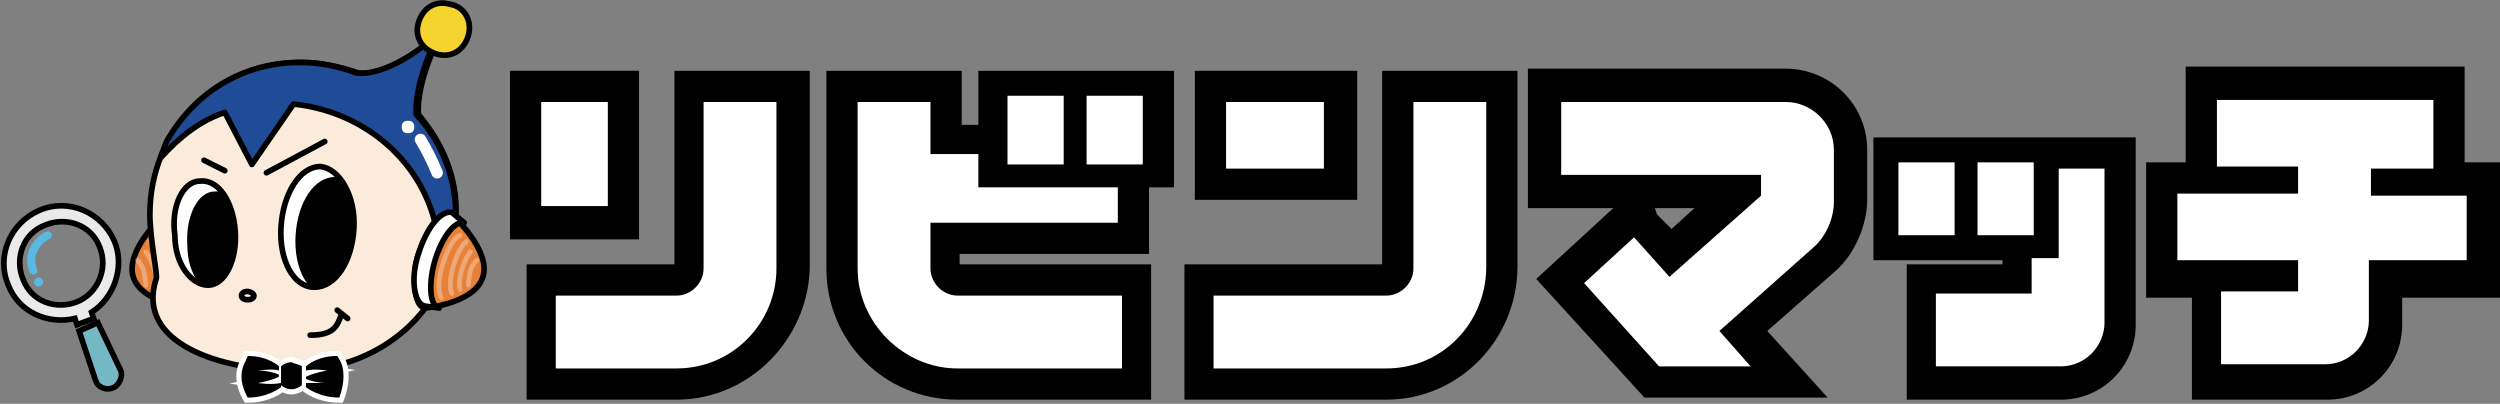<?xml version="1.0" encoding="utf-8"?>
<!-- Generator: Adobe Illustrator 25.2.3, SVG Export Plug-In . SVG Version: 6.00 Build 0)  -->
<svg version="1.1" id="レイヤー_1" xmlns="http://www.w3.org/2000/svg" xmlns:xlink="http://www.w3.org/1999/xlink" x="0px"
	 y="0px" viewBox="0 0 120.1 19.4" style="enable-background:new 0 0 120.1 19.4;" xml:space="preserve">
<rect x="0" y="0" width="120.1" height="19.4" fill="#808080" stroke="none"/>
<style type="text/css">
	.st0{fill:#FFFFFF;stroke:#221714;stroke-width:0.35;stroke-linecap:round;stroke-linejoin:round;stroke-miterlimit:10;}
	.st1{fill:#FFFFFF;}
	.st2{fill:#C9161D;stroke:#C9161D;stroke-width:0.122;stroke-miterlimit:10;}
	.st3{fill:#6BB359;stroke:#221714;stroke-width:0.335;stroke-linecap:round;stroke-linejoin:round;stroke-miterlimit:10;}
	.st4{fill:#E68139;stroke:#000000;stroke-width:0.272;stroke-miterlimit:10;}
	.st5{fill:#FFFFFF;stroke:#231815;stroke-width:0.332;stroke-linecap:round;stroke-linejoin:round;stroke-miterlimit:10;}
	.st6{opacity:0.5;}
	.st7{opacity:0.6;fill:none;stroke:#FFFFFF;stroke-width:0.23;stroke-linecap:round;stroke-linejoin:round;stroke-miterlimit:10;}
	.st8{fill:#FBEBDA;stroke:#000000;stroke-width:0.272;stroke-miterlimit:10;}
	.st9{fill:none;stroke:#000000;stroke-width:0.272;stroke-linecap:round;stroke-linejoin:round;stroke-miterlimit:10;}
	.st10{clip-path:url(#SVGID_3_);}
	.st11{clip-path:url(#SVGID_4_);}
	.st12{fill:#C91E1D;stroke:#FFFFFF;stroke-width:0.496;stroke-miterlimit:10;}
	.st13{fill:#204C97;stroke:#000000;stroke-width:0.272;stroke-linecap:round;stroke-linejoin:round;stroke-miterlimit:10;}
	.st14{fill:#FFFFFF;stroke:#000000;stroke-width:0.272;stroke-linecap:round;stroke-linejoin:round;stroke-miterlimit:10;}
	.st15{fill:none;stroke:#FFFFFF;stroke-width:0.551;stroke-linecap:round;stroke-linejoin:round;stroke-miterlimit:10;}
	.st16{fill:#F5D430;stroke:#000000;stroke-width:0.272;stroke-linecap:round;stroke-linejoin:round;stroke-miterlimit:10;}
	.st17{fill:#EAEAEA;stroke:#000000;stroke-width:0.272;stroke-miterlimit:10;}
	.st18{fill:#73B8C4;stroke:#000000;stroke-width:0.272;stroke-miterlimit:10;}
	.st19{fill:none;stroke:#58B9E3;stroke-width:0.389;stroke-linecap:round;stroke-linejoin:round;stroke-miterlimit:10;}
	.st20{fill:#58B9E3;}
</style>
<g>
	<g>
		<g>
			<g>
				<g>
					<path class="st0" d="M7.1,13c0.3,1,1,1.6,1.6,1.4c0.6-0.2,0.8-1.1,0.5-2.1c-0.3-1-1-1.6-1.6-1.4C7.1,11.1,6.9,12,7.1,13z"/>
					<g>
						<path class="st1" d="M8.5,13.8c0.1,0,0.3-0.5,0.1-1.2c-0.2-0.7-0.6-1-0.7-1c-0.1,0-0.3,0.5-0.1,1.2C8,13.5,8.4,13.8,8.5,13.8
							L8.5,13.8z"/>
						<path class="st2" d="M8.5,13.8c0.1,0,0.3-0.5,0.1-1.2c-0.2-0.7-0.6-1-0.7-1c-0.1,0-0.3,0.5-0.1,1.2C8,13.5,8.4,13.8,8.5,13.8
							L8.5,13.8z"/>
					</g>
				</g>
				<g>
					<path class="st3" d="M7.5,12.9c0.3,0.9,0.9,1.5,1.5,1.4c0.6-0.2,0.8-1,0.5-2c-0.3-0.9-0.9-1.5-1.5-1.4
						C7.5,11.1,7.2,12,7.5,12.9z"/>
					<path class="st4" d="M9.2,14.8c0.5-0.1,0.6-1.3,0.3-2.5c-0.4-1.2-1.1-2.1-1.6-2c0,0-1.9,1.7-1.5,3C6.8,14.6,9.2,14.8,9.2,14.8z
						"/>
					<path class="st5" d="M8.5,14.8C9,14.6,9,13.5,8.7,12.5c-0.3-1-0.9-1.9-1.4-1.8l0.6-0.5c0.5-0.1,1.2,0.7,1.6,2
						c0.4,1.2,0.2,2.4-0.3,2.5L8.5,14.8z"/>
				</g>
				<g class="st6">
					<path class="st7" d="M7,13.7c0,0,0-0.3-0.1-0.7c-0.1-0.3-0.3-0.5-0.3-0.5"/>
					<path class="st7" d="M7.5,13.9c0,0,0.1-0.4-0.1-1C7.2,12.3,7,12.1,7,12.1"/>
					<path class="st7" d="M7.9,14.1c0,0,0.2-0.4-0.1-1.4c-0.3-0.9-0.6-1.1-0.6-1.1"/>
					<path class="st7" d="M8.3,14.3c0,0,0.3-0.5-0.1-1.7c-0.4-1.2-0.8-1.3-0.8-1.3"/>
				</g>
			</g>
			<path class="st8" d="M20.1,5.5c-0.1-1.3,0.7-3.3,1.3-4.2c-0.8,1-2.9,2.4-4.2,2.2C16.3,3.2,15.4,3,14.5,3c-4.1,0-7.3,3.2-7.3,7.3
				c0,1.2,0.4,3,0.3,3.1c-1,3.1,3.1,4.4,6.6,4.4c4.5,0,7.8-3.3,7.8-7.4C22,8.5,21.2,6.8,20.1,5.5z"/>
			<path class="st9" d="M14.9,16.1c1.1,0,1.3-0.4,1.5-1"/>
			<path class="st9" d="M12.2,14.2c0,0.1-0.1,0.2-0.3,0.2c-0.2,0-0.3-0.1-0.3-0.2c0-0.1,0.1-0.2,0.3-0.2C12,14,12.2,14.1,12.2,14.2z
				"/>
			<g>
				<defs>
					<path id="SVGID_2_" d="M17,11c-0.1,1.6-0.9,2.8-1.9,2.8c-1,0-1.7-1.3-1.6-2.9C13.6,9.3,14.4,8,15.4,8C16.3,8.1,17.1,9.4,17,11z
						"/>
				</defs>
				<use xlink:href="#SVGID_2_"  style="overflow:visible;fill:#FFFFFF;"/>
				<clipPath id="SVGID_3_">
					<use xlink:href="#SVGID_2_"  style="overflow:visible;"/>
				</clipPath>
				<path class="st10" d="M17.7,11.4c-0.1,1.6-0.9,2.8-1.9,2.8c-1,0-1.7-1.3-1.6-2.9c0.1-1.6,0.9-2.8,1.9-2.8
					C17,8.6,17.8,9.9,17.7,11.4z"/>
				<use xlink:href="#SVGID_2_"  style="overflow:visible;fill:none;stroke:#000000;stroke-width:0.272;stroke-miterlimit:10;"/>
			</g>
			<g>
				<defs>
					<path id="SVGID_1_" d="M11.3,11.1c0.1,1.4-0.5,2.6-1.3,2.6c-0.8,0-1.6-1-1.6-2.4C8.2,9.9,8.8,8.7,9.6,8.7
						C10.5,8.6,11.2,9.7,11.3,11.1z"/>
				</defs>
				<use xlink:href="#SVGID_1_"  style="overflow:visible;fill:#FFFFFF;"/>
				<clipPath id="SVGID_4_">
					<use xlink:href="#SVGID_1_"  style="overflow:visible;"/>
				</clipPath>
				<path class="st11" d="M11.9,11.6c0.1,1.4-0.5,2.6-1.3,2.6c-0.8,0-1.6-1-1.6-2.4c-0.1-1.4,0.5-2.6,1.3-2.6
					C11,9.1,11.8,10.2,11.9,11.6z"/>
				<use xlink:href="#SVGID_1_"  style="overflow:visible;fill:none;stroke:#000000;stroke-width:0.272;stroke-miterlimit:10;"/>
			</g>
			<g>
				<g>
					<path class="st12" d="M14.5,17.6l0,0.9c-0.1,0.1-0.3,0.2-0.5,0.2c-0.2,0-0.4-0.1-0.5-0.2l0-0.9c0.1-0.1,0.3-0.2,0.5-0.2
						C14.2,17.5,14.4,17.5,14.5,17.6z M12.4,18.4c0.5-0.1,0.8-0.2,1-0.3l0-0.1c-0.2-0.1-0.6-0.2-1-0.2c0,0,0.7-0.1,1,0l0-0.2
						c0,0-0.5-0.5-1.5-0.5c-0.1,0.3-0.3,0.5-0.3,1c0,0.5,0.3,1,0.3,1c1,0,1.6-0.5,1.6-0.5l0-0.2C13,18.5,12.4,18.4,12.4,18.4z
						 M14.7,18.4l0,0.2c0,0,0.6,0.5,1.6,0.5c0,0,0.2-0.5,0.2-1c0-0.5-0.1-0.7-0.3-1c-1,0-1.5,0.5-1.5,0.5l0,0.2c0.4-0.1,1,0,1,0
						c-0.5,0.1-0.8,0.2-1,0.3l0,0.1c0.2,0.1,0.6,0.2,1,0.2C15.7,18.4,15,18.4,14.7,18.4z"/>
					<path d="M14.5,17.6l0,0.9c-0.1,0.1-0.3,0.2-0.5,0.2c-0.2,0-0.4-0.1-0.5-0.2l0-0.9c0.1-0.1,0.3-0.2,0.5-0.2
						C14.2,17.5,14.4,17.5,14.5,17.6z M12.4,18.4c0.5-0.1,0.8-0.2,1-0.3l0-0.1c-0.2-0.1-0.6-0.2-1-0.2c0,0,0.7-0.1,1,0l0-0.2
						c0,0-0.5-0.5-1.5-0.5c-0.1,0.3-0.3,0.5-0.3,1c0,0.5,0.3,1,0.3,1c1,0,1.6-0.5,1.6-0.5l0-0.2C13,18.5,12.4,18.4,12.4,18.4z
						 M14.7,18.4l0,0.2c0,0,0.6,0.5,1.6,0.5c0,0,0.2-0.5,0.2-1c0-0.5-0.1-0.7-0.3-1c-1,0-1.5,0.5-1.5,0.5l0,0.2c0.4-0.1,1,0,1,0
						c-0.5,0.1-0.8,0.2-1,0.3l0,0.1c0.2,0.1,0.6,0.2,1,0.2C15.7,18.4,15,18.4,14.7,18.4z"/>
				</g>
			</g>
			<path class="st13" d="M21.9,10.4c0-1.9-0.7-3.6-1.9-4.9c-0.1-1.3,0.7-3.3,1.3-4.2c-0.8,1-2.9,2.4-4.2,2.2C16.3,3.2,15.4,3,14.4,3
				C11.6,3,9.3,4.5,8,6.8c0,0-0.2,0.5-0.3,0.8c0.9-1,1.9-1.8,3.1-2.2l1.3,2.5L14.1,5c3.9,0.4,7,3.5,7,7.4l0.7,0.2
				c0.1-0.4,0.1-0.9,0.1-1.4c0-0.1,0-0.3,0-0.4C21.9,10.7,21.9,10.6,21.9,10.4z"/>
			<g>
				<g>
					<path class="st0" d="M22.4,13c-0.3,1-1,1.6-1.6,1.4c-0.6-0.2-0.8-1.1-0.5-2.1c0.3-1,1-1.6,1.6-1.4C22.5,11.1,22.7,12,22.4,13z"
						/>
					<g>
						<path class="st1" d="M21,13.8c-0.1,0-0.3-0.5-0.1-1.2c0.2-0.7,0.6-1,0.7-1c0.1,0,0.3,0.5,0.1,1.2C21.6,13.5,21.2,13.8,21,13.8
							L21,13.8z"/>
						<path class="st2" d="M21,13.8c-0.1,0-0.3-0.5-0.1-1.2c0.2-0.7,0.6-1,0.7-1c0.1,0,0.3,0.5,0.1,1.2C21.6,13.5,21.2,13.8,21,13.8
							L21,13.8z"/>
					</g>
				</g>
				<g>
					<path class="st3" d="M22.1,12.9c-0.3,0.9-0.9,1.5-1.5,1.4c-0.6-0.2-0.8-1-0.5-2c0.3-0.9,0.9-1.5,1.5-1.4
						C22.1,11.1,22.3,12,22.1,12.9z"/>
					<path class="st4" d="M20.4,14.8c-0.5-0.1-0.6-1.3-0.3-2.5c0.4-1.2,1.1-2.1,1.6-2c0,0,1.9,1.7,1.5,3
						C22.8,14.6,20.4,14.8,20.4,14.8z"/>
					<path class="st14" d="M21.1,14.8c-0.5-0.1-0.5-1.3-0.2-2.3c0.3-1,0.9-1.9,1.4-1.8l-0.6-0.5c-0.5-0.1-1.2,0.7-1.6,2
						c-0.4,1.2-0.2,2.4,0.3,2.5L21.1,14.8z"/>
				</g>
				<g class="st6">
					<path class="st7" d="M22.5,13.7c0,0,0-0.3,0.1-0.7c0.1-0.3,0.3-0.5,0.3-0.5"/>
					<path class="st7" d="M22.1,13.9c0,0-0.1-0.4,0.1-1c0.2-0.6,0.4-0.8,0.4-0.8"/>
					<path class="st7" d="M21.7,14.1c0,0-0.2-0.4,0.1-1.4c0.3-0.9,0.6-1.1,0.6-1.1"/>
					<path class="st7" d="M21.2,14.3c0,0-0.3-0.5,0.1-1.7c0.4-1.2,0.8-1.3,0.8-1.3"/>
				</g>
			</g>
			<g>
				<path class="st15" d="M21,8.3c-0.2-0.5-0.5-1.1-0.8-1.6"/>
			</g>
			<g>
				<path class="st16" d="M22.5,1.7c-0.2,0.7-0.8,1.1-1.5,0.9c-0.7-0.2-1.1-0.8-0.9-1.5c0.2-0.7,0.8-1.1,1.5-0.9
					C22.3,0.3,22.7,1,22.5,1.7z"/>
			</g>
			<line class="st9" x1="16.2" y1="14.9" x2="16.7" y2="15.3"/>
			<line class="st9" x1="9.8" y1="7.7" x2="10.8" y2="8.2"/>
			<path class="st1" d="M19.9,6.1c0,0.2-0.1,0.3-0.3,0.3c-0.2,0-0.3-0.1-0.3-0.3c0-0.2,0.1-0.3,0.3-0.3C19.8,5.8,19.9,5.9,19.9,6.1z
				"/>
			<line class="st9" x1="12.8" y1="8.3" x2="15.6" y2="6.8"/>
		</g>
		<g>
			<g>
				<path class="st17" d="M4.4,15c1.1-0.7,1.6-2.2,1.1-3.4c-0.6-1.4-2.2-2.1-3.6-1.5c-1.4,0.6-2.1,2.2-1.5,3.6
					c0.5,1.3,1.9,1.9,3.2,1.6l0.1,0.3l0.8-0.3L4.4,15z M3.7,14.5c-1,0.4-2.2,0-2.6-1.1c-0.4-1,0-2.2,1.1-2.6c1-0.4,2.2,0,2.6,1.1
					C5.2,12.9,4.7,14.1,3.7,14.5z"/>
			</g>
			<path class="st18" d="M5.8,17.8l-1.1-2.3l-0.9,0.4l0.8,2.4c0.1,0.3,0.5,0.5,0.9,0.3C5.8,18.4,5.9,18,5.8,17.8z"/>
			<path class="st19" d="M1.6,13c-0.3-0.7,0.1-1.4,0.7-1.7"/>
			<path class="st20" d="M2,13.4c0.1,0.1,0.1,0.2,0,0.3c-0.1,0.1-0.2,0.1-0.3,0c-0.1-0.1-0.1-0.2,0-0.3C1.8,13.3,1.9,13.3,2,13.4z"
				/>
		</g>
	</g>
	<g>
		<g>
			<path d="M66.6,19.2h-9.7v-6.5h9.5V3.4h6.5v9.4C72.9,16.3,70.1,19.2,66.6,19.2z"/>
		</g>
		<g>
			<path class="st1" d="M66.6,17.7h-8.3v-3.5h8.3c0.7,0,1.3-0.6,1.3-1.3V4.9h3.5v7.9C71.4,15.5,69.3,17.7,66.6,17.7z"/>
		</g>
		<g>
			<path d="M32.5,19.2h-7.2v-6.5h7.1V3.4h6.5v9.5C38.8,16.3,36,19.2,32.5,19.2z"/>
		</g>
		<g>
			<path class="st1" d="M32.5,17.7h-5.8v-3.5h5.8c0.7,0,1.3-0.6,1.3-1.3v-8h3.5v8C37.3,15.5,35.2,17.7,32.5,17.7z"/>
		</g>
		<g>
			<rect x="24.5" y="3.4" width="6.2" height="8.1"/>
		</g>
		<g>
			<rect x="26" y="4.9" class="st1" width="3.2" height="5"/>
		</g>
		<g>
			<rect x="57.4" y="3.4" width="7.8" height="6.2"/>
		</g>
		<g>
			<rect x="58.9" y="4.9" class="st1" width="4.7" height="3.2"/>
		</g>
		<path d="M120.1,7.8h-1.7V3.2H105v4.6h-1.9v6.5h2.2v4.9h6.5c2,0,3.6-1.6,3.6-3.6v-1.3h4.8V7.8z"/>
		<path class="st1" d="M118.6,9.4h-4.7V8.1h3V4.8h-10.4v3.2h3.9v1.3h-5.8v3.2h5.8v1.5h-3.7v3.5h5c1.2,0,2.1-1,2.1-2.1v-2.9h4.7V9.4z
			"/>
		<path d="M55.2,12.2V9h1.2V3.4H47V6h-0.8V3.4h-6.5v9.5c0,3.5,2.8,6.3,6.3,6.3h9.3v-6.5h-9.2v-0.5H55.2z"/>
		<path class="st1" d="M53.7,10.7V9h-1.1h-1.9H47V7.4h-2.3V4.9h-3.5v8c0,2.6,2.2,4.8,4.8,4.8h7.9v-3.5h-7.9c-0.7,0-1.3-0.6-1.3-1.3
			v-2.2H53.7z"/>
		<g>
			<rect x="48.4" y="4.6" class="st1" width="2.7" height="3.3"/>
		</g>
		<g>
			<rect x="52.2" y="4.6" class="st1" width="2.7" height="3.3"/>
		</g>
		<path d="M85.8,3.3H73.4V10h4.1l-3.7,3.4l5.2,5.7h8.8l-2.9-3.2l3.3-2.9c0.9-0.8,1.5-2.2,1.5-3.4V7.2C89.7,5,87.9,3.3,85.8,3.3z
			 M80.3,11l-0.7-0.7L79.5,10h1.9L80.3,11z"/>
		<g>
			<path class="st1" d="M85.8,4.9H75v3.5h9.6v1l-4.4,3.9l-1.7-1.9l-2.4,2.2l3.6,4h4.4l-1.5-1.7l4.5-4c0.6-0.5,1-1.4,1-2.2V7.2
				C88.1,5.9,87,4.9,85.8,4.9z"/>
		</g>
		<path d="M96.2,12.5v0.2h-4.6v6.5H99c2,0,3.6-1.6,3.6-3.6v-9L90,6.6v5.9H96.2z"/>
		<g>
			<path class="st1" d="M98.9,8.1v4.3h-1.3v1.7H93v3.5h6c1.2,0,2.1-1,2.1-2.1V8.1H98.9z"/>
		</g>
		<g>
			<rect x="91.2" y="7.8" class="st1" width="2.7" height="3.5"/>
		</g>
		<g>
			<g>
				<rect x="95" y="7.8" class="st1" width="2.7" height="3.5"/>
			</g>
		</g>
	</g>
</g>
</svg>
